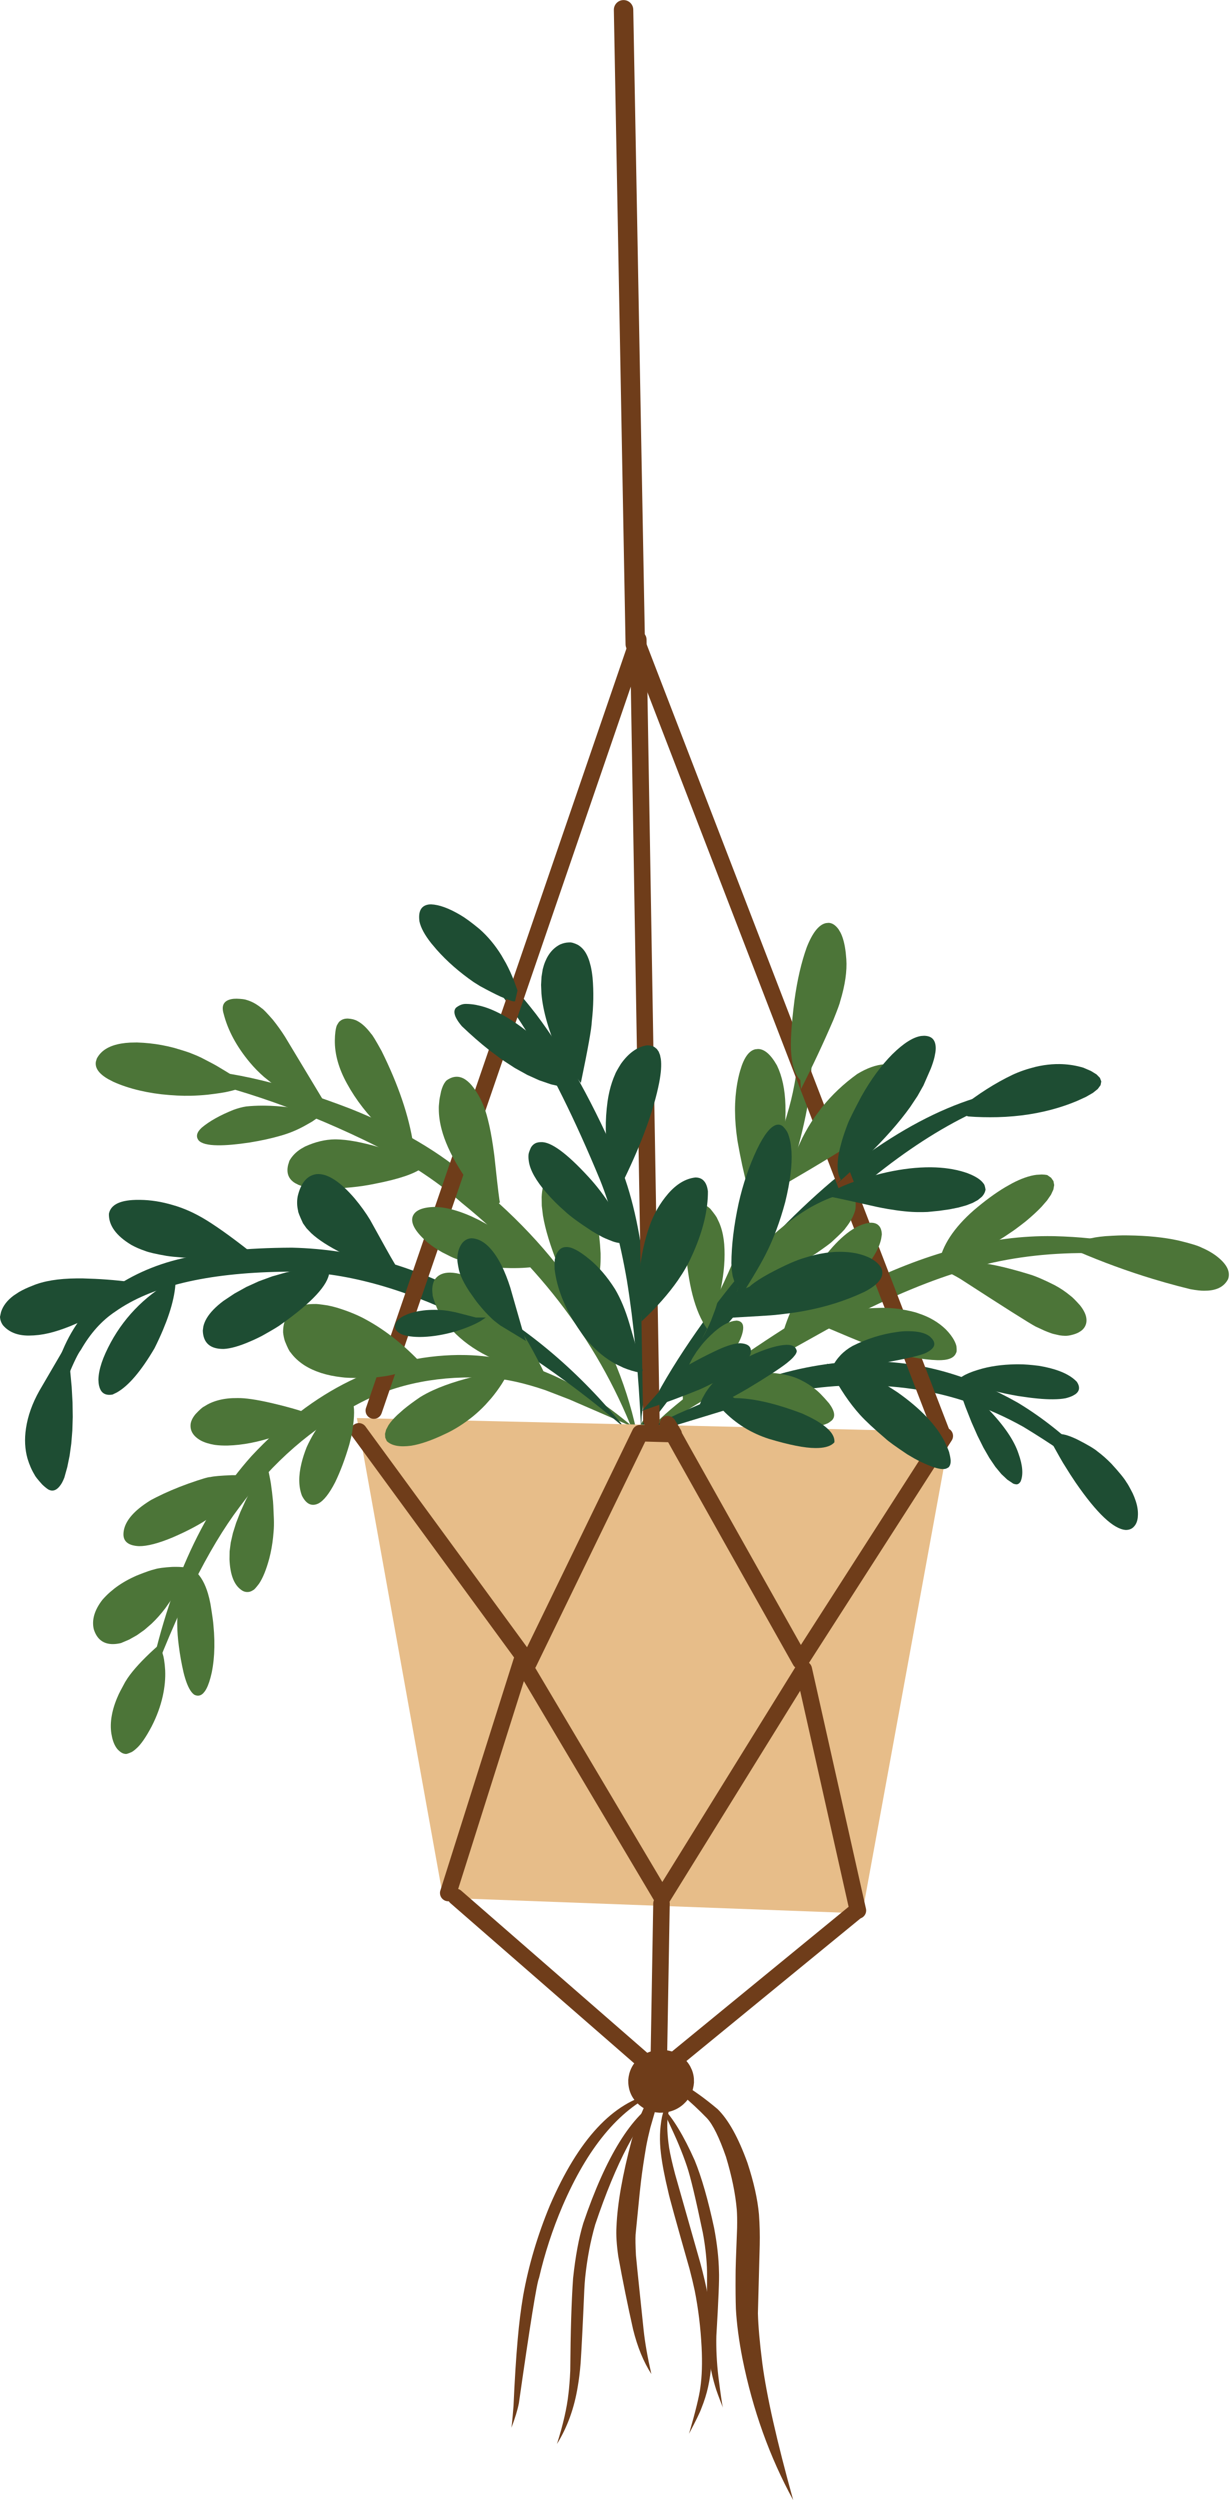 <?xml version="1.0" encoding="UTF-8"?><svg xmlns="http://www.w3.org/2000/svg" xmlns:xlink="http://www.w3.org/1999/xlink" height="2823.4" preserveAspectRatio="xMidYMid meet" version="1.0" viewBox="-135.8 -243.4 1392.1 2823.4" width="1392.1" zoomAndPan="magnify"><g><g><g fill="#4c7538" id="change1_28"><path d="M76.051,964.413L74.895,964.404Q55.091,965.146,45.496,966.827Q158.265,987.821,274.284,1043.346Q340.374,1074.918,386.047,1115.035Q530.073,1231.712,587.583,1394.633Q558.871,1220.048,398.403,1090.186Q344.51,1042.381,260.174,1008.678Q150.647,966.533,76.051,964.413"/></g><g fill="#4c7538" id="change1_16"><path d="M776.419,883.605L775.682,886.297Q773.524,895.21,771.818,907.869Q765.081,963.982,763.557,971.401Q760.352,991.282,755.865,1007.303Q748.903,1032.609,738.16,1062.346L699.586,1164.173Q683.834,1204.207,662.422,1244.29Q606.539,1333.983,581.203,1376.704Q645.57,1304.457,677.064,1259.203Q708.157,1212.029,732.317,1152.843Q767.1,1062.743,777.447,1000.959Q781.898,973.073,781.509,933.777Q781.385,921.629,780.438,911.674L777.983,893.3Q777.414,890.397,776.529,888.167L776.419,883.605"/></g><g fill="#4c7538" id="change1_4"><path d="M1055.316,1152.562L1054.289,1152.551Q949.126,1150.773,828.421,1212.198Q774.304,1237.486,667.105,1313.051Q592.464,1367.93,594.307,1381.114Q619.539,1357.252,798.618,1258.042Q880.921,1214.295,942.482,1194.638Q1057.292,1155.426,1209.319,1183.081Q1148.616,1163.26,1129.283,1160.327Q1098.782,1153.68,1055.316,1152.562"/></g><g fill="#4c7538" id="change1_34"><path d="M384.763,1286.767L381.949,1286.747Q253.447,1288.431,148.526,1400.743Q62.364,1496.633,29.363,1670.382Q82.215,1528.05,134.731,1458.637Q191.33,1381.95,269.056,1341.883Q333.902,1307.344,419.252,1312.829Q444.984,1314.446,480.437,1326.489L507.356,1336.856L579.378,1368.051Q483.491,1286.531,384.763,1286.767"/></g><g fill="#1e4d33" id="change2_9"><path d="M376.079,824.194L378.168,825.871Q457.221,884.015,542.098,1088.787Q561.007,1135.688,572.578,1202.598Q584.12,1273.738,588.592,1369.747L589.179,1356.088Q592.496,1331.998,594.403,1307.362Q595.936,1284.564,595.896,1279.745Q596.925,1242.555,594.106,1208.225Q586.492,1127.633,565.899,1075.268Q521.228,969.906,470.079,902.095Q413.836,829.217,376.079,824.194"/></g><g fill="#1e4d33" id="change2_18"><path d="M1054.662,984.241L1054.431,984.246Q939.45,979.381,804.327,1090.423Q734.809,1149.462,675.721,1226.557Q606.506,1318.355,581.541,1385.577L599.909,1363.398L667.853,1274.327Q684.232,1253.435,715.006,1218.163Q781.307,1143.843,835.528,1098.56Q951.793,1000.283,1054.662,984.241"/></g><g fill="#1e4d33" id="change2_2"><path d="M194.829,1165.567L193.099,1165.551Q118.525,1165.977,70.823,1177.493Q22.005,1188.468,-16.389,1217.289Q-79.132,1264.852,-84.233,1376.316Q-53.391,1292.214,-44.419,1281Q-28.321,1252.825,-5.484,1237.704Q55.218,1194.922,182.537,1192.754Q270.512,1190.291,375.229,1238.897Q462.529,1278.439,570.406,1369.387Q493.686,1274.751,397.713,1222.284Q301.153,1168.322,194.829,1165.567"/></g><g fill="#1e4d33" id="change2_31"><path d="M848.969,1293.983L846.172,1293.962Q790.81,1293.459,730.041,1312.696Q698.596,1323.049,630.008,1353.278Q588.713,1372.784,588.055,1378.211L721.434,1337.533Q748.763,1329.794,767.759,1326.695Q831.619,1316.046,895.731,1325.167Q961.29,1334.703,1020.702,1367.981Q1114.835,1425.195,1121.645,1453.284Q1118.292,1430.134,1092.354,1402.635Q1055.955,1365.79,1014.417,1340.717Q932.791,1294.338,848.969,1293.983"/></g><g fill="#e7bd89" id="change3_1"><path d="M267.453,1357.934L602.734,1365.732L938.014,1373.53Q888.255,1645.44,838.497,1917.349L364.949,1899.707Q316.201,1628.821,267.453,1357.934"/></g><g fill="#6f3d1a" id="change4_9"><path d="M277.801,1377.49L277.801,1377.49L277.801,1377.49L277.163,1367.469L468.872,1629.277L452.957,1630.712L579.135,1370.971C580.736,1367.674,584.121,1365.621,587.785,1365.723L587.785,1365.723L625.726,1366.782L617.433,1380.845L617.303,1380.625L617.304,1380.626C614.345,1375.612,611.746,1371.221,611.17,1370.358L611.171,1370.359C610.284,1369.033,611.615,1371.456,613.753,1372.805L613.748,1372.802C613.072,1372.375,621.456,1377.944,626.577,1369.946L626.606,1369.9C630.237,1364.155,624.887,1356.249,627.256,1361.194L627.256,1361.194C627.851,1362.436,632.01,1370.039,643.349,1390.33L643.349,1390.33C667.211,1433.032,721.954,1530.325,776.746,1627.706L760.769,1627.241L923.92,1373.162C926.703,1368.828,932.473,1367.57,936.808,1370.354C941.142,1373.137,942.4,1378.907,939.617,1383.241L939.617,1383.241L776.465,1637.32C774.697,1640.073,771.616,1641.698,768.345,1641.603C765.075,1641.507,762.093,1639.705,760.489,1636.853L760.489,1636.853C705.699,1539.477,650.951,1442.174,627.065,1399.43L627.065,1399.43C615.97,1379.575,611.36,1371.188,610.433,1369.253L610.433,1369.253C612.616,1373.811,607.188,1365.708,610.837,1359.934L610.866,1359.888C615.99,1351.885,624.38,1357.454,623.714,1357.033L623.709,1357.03C625.896,1358.411,627.36,1361.013,626.68,1359.995L626.681,1359.995C627.638,1361.428,630.655,1366.548,633.369,1371.146L633.369,1371.147L633.499,1371.366C635.224,1374.289,635.224,1377.919,633.5,1380.843C631.776,1383.767,628.599,1385.524,625.206,1385.429L625.206,1385.429L587.264,1384.37L595.914,1379.122L469.736,1638.862C468.307,1641.804,465.441,1643.783,462.184,1644.076C458.927,1644.37,455.754,1642.936,453.821,1640.297L453.821,1640.297L262.112,1378.489C259.966,1375.558,259.717,1371.647,261.474,1368.468L261.474,1368.468L261.474,1368.467C263.966,1363.959,269.641,1362.324,274.149,1364.815C278.658,1367.307,280.293,1372.982,277.801,1377.49 Z"/></g><g fill="#6f3d1a" id="change4_4"><path d="M379.999,1894.46L379.999,1894.46L379.999,1894.461L361.78,1891.537L444.665,1629.581C445.774,1626.076,448.838,1623.55,452.489,1623.129C456.141,1622.708,459.7,1624.471,461.577,1627.631L461.577,1627.631L620.442,1895.115L604.495,1894.965L764.504,1636.745C766.5,1633.524,770.246,1631.831,773.982,1632.46C777.719,1633.09,780.703,1635.918,781.533,1639.615L781.533,1639.615L842.694,1912.038C843.823,1917.064,840.663,1922.053,835.637,1923.182C830.611,1924.31,825.622,1921.151,824.493,1916.125L824.493,1916.125L763.332,1643.701L780.361,1646.57L620.351,1904.79C618.634,1907.562,615.595,1909.235,612.335,1909.205C609.076,1909.174,606.069,1907.444,604.404,1904.641L604.404,1904.641L445.538,1637.157L462.45,1635.207L379.565,1897.164C378.17,1901.571,373.758,1904.292,369.194,1903.56C364.63,1902.827,361.291,1898.862,361.346,1894.24L361.346,1894.24L361.346,1894.239C361.407,1889.088,365.632,1884.962,370.783,1885.023C375.934,1885.084,380.06,1889.309,379.999,1894.46 Z"/></g><g fill="#6f3d1a" id="change4_13"><path d="M620.927,1905.401L620.927,1905.401L620.927,1905.402C620.962,1905.759,620.977,1906.118,620.971,1906.477L620.971,1906.477L617.744,2094.586C617.655,2099.736,613.409,2103.84,608.258,2103.751C603.108,2103.663,599.004,2099.416,599.093,2094.266L599.093,2094.266L602.319,1906.158L602.363,1907.234L602.363,1907.233C601.857,1902.107,605.603,1897.541,610.729,1897.035C615.855,1896.529,620.421,1900.275,620.927,1905.401 Z"/></g><g fill="#6f3d1a" id="change4_12"><path d="M838.861,1919.334L838.861,1919.334L838.861,1919.334C838.293,1920.944,837.294,1922.367,835.973,1923.448L835.973,1923.448L618.985,2101.106C615,2104.369,609.123,2103.784,605.86,2099.798C602.597,2095.813,603.182,2089.936,607.168,2086.673L607.168,2086.673L824.156,1909.015L821.269,1913.129L821.269,1913.128C822.983,1908.271,828.31,1905.722,833.168,1907.435C838.026,1909.149,840.574,1914.477,838.861,1919.334 Z"/></g><g fill="#6f3d1a" id="change4_8"><path d="M387.263,1894.004L387.263,1894.004L387.263,1894.005L385.329,1891.667L609.576,2086.971C613.46,2090.354,613.866,2096.245,610.483,2100.13C607.1,2104.015,601.209,2104.421,597.324,2101.038L597.324,2101.038L373.078,1905.733C372.31,1905.065,371.657,1904.275,371.145,1903.395L371.145,1903.395L371.145,1903.395C368.552,1898.944,370.058,1893.234,374.508,1890.641C378.959,1888.048,384.67,1889.554,387.263,1894.004 Z"/></g><g fill="#6f3d1a" id="change4_15"><path d="M295.901,1349.666L295.901,1349.666L295.901,1349.667L277.753,1346.529L576.613,475.673C578.083,471.388,582.419,468.78,586.893,469.488C591.366,470.195,594.685,474.015,594.761,478.544L594.761,478.544L609.558,1360.329C609.644,1365.479,605.539,1369.725,600.389,1369.811C595.238,1369.898,590.993,1365.792,590.907,1360.642L590.907,1360.642L576.11,478.857L594.257,481.728L295.396,1352.584C293.91,1356.916,289.498,1359.527,284.985,1358.747C280.473,1357.967,277.194,1354.025,277.248,1349.446L277.248,1349.446L277.248,1349.445C277.309,1344.294,281.534,1340.168,286.685,1340.229C291.836,1340.29,295.962,1344.515,295.901,1349.666 Z"/></g><g fill="#6f3d1a" id="change4_14"><path d="M589.458,470.202L589.458,470.202L936.682,1370.714C938.535,1375.52,936.141,1380.919,931.335,1382.772C926.528,1384.625,921.13,1382.231,919.277,1377.425L919.277,1377.425L572.053,476.913C570.2,472.106,572.594,466.708,577.4,464.855C582.207,463.001,587.605,465.395,589.458,470.202 Z"/></g><g fill="#6f3d1a" id="change4_7"><path d="M612.574,1372.997L612.574,1372.997L612.574,1372.998C612.513,1378.149,608.288,1382.275,603.137,1382.215C597.986,1382.153,593.86,1377.928,593.921,1372.778L593.921,1372.778L593.921,1372.776C593.982,1367.625,598.207,1363.499,603.358,1363.56C608.509,1363.621,612.635,1367.846,612.574,1372.997 Z"/></g><g fill="#4c7538" id="change1_17"><path d="M45.438,1612.668L38.337,1619.016Q17.942,1637.665,8.446,1651.592L5.584,1656.103Q-1.138,1668.342,-2.549,1671.914Q-7.626,1683.308,-9.511,1694.03Q-11.479,1704.863,-9.918,1714.578L-9.04,1718.971Q-8.033,1723.138,-6.515,1726.403Q-4.996,1729.669,-2.966,1732.033Q1.766,1737.085,5.857,1737.232Q6.933,1737.862,13.068,1735.096Q15.567,1733.645,18.191,1731.207Q25.827,1724.639,35.545,1706.225Q44.258,1689.251,48.081,1672.051Q51.467,1656.705,50.834,1642.742Q50.477,1636.479,49.544,1630.603Q48.213,1622.618,45.995,1620.477L45.438,1612.668"/></g><g fill="#4c7538" id="change1_24"><path d="M63.234,1526.011L59.078,1526.042Q44.863,1526.876,39.399,1528.615Q35.646,1529.532,32.04,1530.772Q19.852,1535.116,15.44,1537.309Q3.047,1543.015,-6.798,1550.677L-11.561,1554.63Q-16.165,1558.706,-20.131,1563.27Q-33.518,1580.592,-29.837,1596.467Q-24.489,1613.546,-7.67,1613.231Q-3.668,1613.15,0.947,1612.051L10.078,1608.158L18.89,1603.205L27.385,1597.189L35.562,1590.113Q43.58,1582.506,50.961,1572.777L58.184,1562.517Q65.248,1551.727,71.676,1538.814L80.887,1527.545Q69.799,1525.949,63.234,1526.011"/></g><g fill="#4c7538" id="change1_30"><path d="M83.749,1520.388L80.35,1528.307Q73.909,1543.613,70.301,1554.664L68.675,1559.923Q67.225,1564.917,66.484,1568.846Q64.138,1583.166,64.5,1591.996Q64.58,1602.658,66.24,1615.156Q68.147,1630.388,71.654,1645.461Q74.996,1658.877,79.275,1665.511Q81.414,1668.828,83.788,1670.449Q86.999,1672.037,89.927,1671.193Q92.013,1670.576,93.897,1668.674L95.73,1666.451Q97.513,1663.906,99.094,1660.076L100.624,1655.924Q102.103,1651.452,103.38,1645.694Q104.776,1638.975,105.539,1631.729L106.143,1624.352Q106.589,1616.844,106.401,1608.81Q106.214,1600.775,105.392,1592.215Q105.122,1586.974,102.014,1567.93Q100.805,1561.522,99.166,1556.039Q94.247,1539.59,85.457,1531.466L83.749,1520.388"/></g><g fill="#4c7538" id="change1_23"><path d="M131.6,1422.463L126.016,1422.494Q107.606,1423.188,101.88,1424.602Q98.638,1424.375,76.815,1432.072Q56.937,1439.245,40.309,1447.657L34.856,1450.495Q27.116,1455.216,21.297,1460.001Q3.841,1474.355,3.683,1489.276Q3.668,1501.746,21.212,1502.64Q35.336,1502.807,59.539,1492.653Q85.482,1481.48,102.646,1469.436Q122.836,1455.044,132.755,1441.735Q136.704,1434.728,136.124,1433.853L131.6,1422.463"/></g><g fill="#4c7538" id="change1_5"><path d="M166.51,1407.354L157.09,1422.684L148.83,1437.243L141.731,1451.031L135.793,1464.049L131.016,1476.297L127.4,1487.775L124.945,1498.481L123.65,1508.418L123.517,1517.584Q124.567,1543.123,136.401,1551.743Q140.635,1555.184,145.906,1554.224Q148.203,1553.718,150.423,1552.147Q151.581,1552.027,156.903,1545.035Q163.38,1535.431,168.46,1516.608Q169.959,1510.878,171.043,1504.849L172.023,1498.746Q172.9,1492.569,173.362,1486.092Q173.926,1480.098,173.667,1471.876Q172.98,1452.91,172.401,1449.275Q171.703,1441.84,170.636,1434.537Q170.333,1430.803,166.609,1412.925L166.51,1407.354"/></g><g fill="#4c7538" id="change1_9"><path d="M132.418,1335.398L126.828,1335.49Q115.895,1335.994,106.929,1339.054Q102.446,1340.584,98.455,1342.753L94.588,1345.081Q91.993,1346.243,85.289,1353.351Q80.562,1358.927,79.64,1364.324Q78.106,1376.093,91.196,1383.406Q97.502,1386.736,106.988,1388.297Q113.784,1389.193,121.61,1389.015Q146.528,1388.296,175.061,1378.738Q178.124,1377.928,191.786,1372.081Q197.154,1369.638,202.246,1366.894L207.269,1364.075L218.183,1355.266Q205.236,1349.059,170.739,1340.955Q145.335,1335.118,132.418,1335.398"/></g><g fill="#4c7538" id="change1_15"><path d="M258.209,1336.823L251.697,1340.537Q245.338,1344.538,239.594,1349.691L234.004,1355.133Q228.568,1360.861,223.747,1367.742L219.08,1374.91Q214.566,1382.367,210.668,1390.975Q206.922,1400.424,204.865,1408.97Q199.595,1430.547,205.376,1445.637Q212.603,1459.928,223.982,1454.443Q233.013,1449.708,242.909,1430.459Q251.862,1411.986,258.999,1387.568Q262.19,1375.117,262.276,1373.297Q264.246,1360.114,264.308,1351.914L264.219,1348.126Q264.012,1344.648,263.327,1342.416Q262.643,1340.184,261.481,1339.198L258.209,1336.823"/></g><g fill="#4c7538" id="change1_31"><path d="M219.748,1229.187L217.824,1229.192Q196.295,1229.6,187.806,1244.466Q183.94,1251.484,184.093,1261.285Q184.615,1266.349,186.075,1270.982Q190.545,1282.191,192.565,1283.918Q198.299,1291.897,207.784,1298.159Q216.223,1303.577,226.83,1307.005Q237.437,1310.432,250.211,1311.868Q255.998,1312.803,273.575,1312.725Q290.338,1312.137,292.888,1311.566Q298.823,1310.897,304.089,1309.849Q309.355,1308.801,313.951,1307.376L341.867,1297.86Q311.217,1264.967,277.88,1246.86Q264.701,1239.462,245.338,1233.437Q239.707,1231.791,234.487,1230.782Q221.794,1228.816,219.748,1229.187"/></g><g fill="#4c7538" id="change1_33"><path d="M431.281,1304.557L417.739,1307.164Q378.339,1315.25,353.658,1326.529Q345.432,1330.288,338.84,1334.402Q328,1341.754,320.123,1348.287L312.987,1354.616Q306.591,1360.741,303.158,1366.048L300.466,1371.151L299.256,1375.844L299.526,1380.129L301.279,1384.004Q309.48,1391.881,328.973,1389.185Q344.479,1386.703,366.385,1376.301Q382.505,1368.994,398.381,1356.274Q405.942,1350.117,412.688,1343.013L419.23,1335.671Q425.569,1328.093,431.093,1319.567L436.414,1310.804L431.281,1304.557"/></g><g fill="#4c7538" id="change1_25"><path d="M372.875,1193.723L370.271,1193.796Q360.175,1194.507,355.211,1201.921Q351.621,1209.026,353.022,1218.412Q352.592,1220.402,357.93,1233.773Q360.502,1239.321,364.322,1245.439Q370.978,1255.015,379.512,1263.262Q396.58,1279.755,421.159,1290.934L433.918,1296.191Q447.146,1301.115,462.253,1304.711L481.41,1311.641Q471.305,1290.26,461.184,1272.725L451.06,1256.152L440.929,1241.502L430.79,1228.775L420.644,1217.971L410.491,1209.09L400.33,1202.132L390.162,1197.098L387.999,1196.407Q379.469,1193.801,372.875,1193.723"/></g><g fill="#4c7538" id="change1_2"><path d="M18.966,933.831L11.343,933.972Q-10.559,935.1,-20.853,944.691Q-24.284,947.888,-26.426,952.025L-27.494,955.595Q-28.665,962.646,-22.103,969.004Q-18.822,972.183,-13.608,975.188L-7.911,978.15Q5.486,984.225,21.791,988.034L29.908,989.777Q38.135,991.371,46.799,992.372Q65.682,994.377,80.104,993.991Q89.529,993.773,99.031,992.793Q116.007,990.781,122.264,989.227Q138.025,985.796,140.215,981.574L147.173,984.346Q127.411,971.041,112.14,962.075Q107.621,959.156,91.76,951.069Q85.809,948.214,80.981,946.443Q77.729,944.834,60.878,939.904Q54.103,938.114,47.23,936.843Q33.672,934.304,18.966,933.831"/></g><g fill="#4c7538" id="change1_14"><path d="M131.73,884.39L128.291,884.499Q112.249,886.197,116.929,901.52Q124.105,929.61,146.581,956.487Q153.931,965.255,162.459,972.687L171.281,979.784Q180.399,986.547,190.694,991.973Q200.99,997.399,212.465,1001.488L224.234,1005.243L233.577,1005.924L186.282,927.404Q180.038,917.526,172.496,908.15Q162.158,896.323,160.031,895.285Q155.838,891.827,151.596,889.476Q147.354,887.124,143.063,885.88Q140.122,884.689,131.73,884.39"/></g><g fill="#4c7538" id="change1_3"><path d="M163.459,1005.177L161.012,1005.163Q151.272,1005.164,142.292,1006.104Q135.649,1007.136,128.069,1009.899Q105.231,1019.035,92.106,1030.064Q83.707,1037.794,88.535,1044.283Q93.172,1049.763,110.267,1049.965Q124.209,1050.13,146.436,1046.785Q165.882,1043.631,181.395,1039.086Q194.894,1035.33,207.57,1028.458Q217.473,1023.009,218.578,1022.023Q224.823,1017.862,228.151,1014.047L229.129,1014.281L229.843,1011.856L228.151,1014.046Q208.627,1009.663,205.115,1009.272Q197.682,1007.983,190.576,1007.099Q176.363,1005.33,163.459,1005.177"/></g><g fill="#4c7538" id="change1_11"><path d="M257.106,906.82L254.991,906.921Q250.922,907.377,248.153,909.865Q247.258,910.17,244.73,914.741Q242.711,920.419,242.535,931.515Q242.308,955.108,256.383,980.446Q271.36,1007.873,296.855,1032.484Q305.906,1039.932,307.001,1039.859L331.151,1048.763Q323.825,1000.814,295.394,943.477Q285.595,925.72,283.631,924.101Q279.707,918.851,275.78,915.211Q271.853,911.571,267.922,909.542Q263.807,907.205,257.106,906.82"/></g><g fill="#4c7538" id="change1_19"><path d="M243.965,1043.261L242.614,1043.256Q226.286,1043.434,208.994,1051.295L204.375,1053.899Q200.022,1056.659,196.733,1060.043Q193.444,1063.426,191.219,1067.434L189.747,1072.177Q186.52,1085.835,197.568,1092.627L201.647,1094.7L206.519,1096.391L209.267,1096.871Q220.368,1098.688,233.236,1098.841Q262.7,1098.652,287.762,1093.416Q328.378,1085.549,341.888,1075.059L350.365,1077.162Q316.179,1059.448,292.602,1052.184Q263.053,1043.488,243.965,1043.261"/></g><g fill="#4c7538" id="change1_18"><path d="M380.45,972.539L379.173,972.577Q374.057,972.939,368.805,976.684Q367.248,978.18,365.953,980.424L364.724,982.855Q363.56,985.473,362.657,988.84Q360.628,997.91,360.536,1000.622Q359.904,1005.813,360.02,1008.941Q360.06,1019.944,363.167,1031.811Q373.337,1070.942,419.197,1124.284L429.11,1114.277Q428.721,1113.779,427.426,1103.314Q426.71,1098.269,422.777,1061.58L421.35,1051.287Q418.794,1033.708,415.432,1020.654Q410.496,1000.238,399.773,985.566Q390.368,972.656,380.45,972.539"/></g><g fill="#4c7538" id="change1_12"><path d="M355.562,1119.56L355.047,1119.556Q333.607,1120.164,330.307,1130.979Q327.247,1142.24,347.2,1159.58Q354.749,1165.738,363.815,1170.774Q375.48,1176.824,378.269,1177.697Q383.778,1179.977,388.041,1181.245Q392.742,1182.697,397.952,1183.875Q400.239,1184.635,414.724,1186.79Q426.542,1188.379,440.895,1188.637Q451.03,1188.757,459.002,1188.115Q465.59,1187.848,475.554,1185.319L478.28,1187.807L479.27,1183.989Q477.152,1184.856,475.558,1185.318Q453.965,1165.699,434.297,1151.928Q424.463,1145.043,415.111,1139.62L405.878,1134.562L396.887,1130.236Q387.743,1126.212,380.17,1123.901Q372.412,1121.495,365.485,1120.422Q363.623,1119.945,355.562,1119.56"/></g><g fill="#4c7538" id="change1_21"><path d="M500.828,1073.905L500.356,1073.905Q498.371,1072.539,488.949,1078.223Q482.259,1083.187,479.061,1092.315L477.681,1097.139Q476.518,1102.224,476.228,1108.35L476.372,1118.21L477.705,1129.289Q481.56,1152.668,494.933,1185.801Q501.619,1202.368,510.684,1221.373Q520.316,1240.629,530.061,1261.323Q537.242,1224.203,539.527,1210.995Q540.072,1210.105,542.357,1188.183Q542.963,1182.448,542.837,1171.956L542.193,1162.024Q541.409,1152.281,540.066,1143.289L538.582,1134.486Q536.96,1125.871,534.777,1118.008Q530.11,1101.323,524.417,1091.487Q514.02,1074.061,500.828,1073.905"/></g><g fill="#4c7538" id="change1_29"><path d="M800.438,798.737L797.419,799.046Q785.483,801.659,775.787,826.334Q766.664,851.639,761.926,886.048Q756.462,929.001,758.284,946.888Q759.996,967.88,768.554,976.23L769.148,986.695Q789.092,947.373,805.95,908.199Q812.959,890.732,813.592,887.289Q817.743,873.615,819.471,861.736Q821.198,849.857,820.502,839.771L819.832,832.344Q819.004,825.279,817.547,819.665Q816.089,814.05,814.001,809.886L811.755,806.085Q806.542,798.903,800.438,798.737"/></g><g fill="#4c7538" id="change1_7"><path d="M866.994,958.354L863.488,958.454Q849.314,959.422,832.803,969.447Q809.779,986.015,792.808,1007.231L784.702,1018.129Q776.973,1029.318,770.758,1041.668L764.921,1054.309Q761.954,1060.824,750.537,1094.166Q815.85,1056.161,835.253,1042.228Q860.935,1025.16,872.301,1011.878Q889.013,992.312,889.033,975.187Q888.812,967.708,883.773,963.397Q881.253,961.241,877.529,959.877Q871.269,958.258,866.994,958.354"/></g><g fill="#4c7538" id="change1_26"><path d="M720.681,941.201L717.477,941.553Q711.261,943.043,706.587,950.8Q704.251,954.679,702.3,960.125L700.445,965.963Q696.701,979.155,695.334,994.811L694.861,1002.665Q694.558,1010.629,694.931,1019.038L695.472,1027.558Q696.184,1036.188,697.572,1045.264Q700.19,1060.104,702.838,1072.351L705.494,1083.949Q708.158,1094.898,710.852,1103.253Q716.24,1119.963,721.749,1126.296L723.583,1150Q737.82,1116.102,743.544,1088.344L744.842,1081.501Q746.782,1069.887,748.18,1059.272Q749.579,1048.658,750.436,1039.045Q752.149,1019.817,751.697,1004.59Q750.946,978.053,742.132,959.786Q731.608,941.189,720.681,941.201"/></g><g fill="#4c7538" id="change1_13"><path d="M820.05,1105.413L817.663,1105.501Q805.171,1106.31,781.03,1119.428Q771.802,1124.714,762.52,1131.334L753.225,1138.287Q743.916,1145.574,734.554,1154.196Q725.192,1162.818,715.776,1172.774L706.346,1183.063L696.925,1215.658Q743.518,1195.965,770.259,1181.43Q779.173,1176.585,785.88,1172.314Q802.177,1161.136,804.913,1158.25Q818.359,1145.903,819.552,1143.474Q827.441,1133.675,830.342,1124.011Q831.357,1121.4,830.991,1113.754Q830.527,1111.011,829.157,1109.17Q826.417,1105.488,820.05,1105.413"/></g><g fill="#4c7538" id="change1_6"><path d="M654.431,1115.668L653.025,1115.749Q650.851,1115.576,646.672,1119.096Q646.036,1119.43,643.396,1123.456L641.671,1128.216L640.327,1133.716L639.366,1139.955L638.786,1146.933Q638.397,1154.282,638.771,1163.109Q642.592,1228.112,663.192,1257.254L657.069,1269.148Q663.022,1258.94,667.678,1247.757Q673.214,1233.565,673.931,1230.435Q675.773,1224.478,677.289,1218.278Q683.694,1190.811,682.852,1167.495Q682.501,1155.734,679.9,1146.108Q678.594,1141.283,676.716,1136.969L674.695,1132.782Q673.97,1130.433,666.914,1121.754Q661.388,1116.447,654.431,1115.668"/></g><g fill="#4c7538" id="change1_10"><path d="M1138.78,1151.698L1137.406,1151.685Q1129.786,1151.484,1113.341,1152.562Q1100.407,1153.653,1092.688,1156.072Q1088.829,1157.281,1086.273,1158.823L1082.002,1169.821Q1123.919,1187.793,1166.585,1200.762Q1180.807,1205.084,1195.112,1208.852L1209.438,1212.48Q1219.506,1214.287,1224.676,1214.188L1229.051,1214.072Q1233.258,1213.786,1236.791,1212.821Q1240.325,1211.856,1243.186,1210.211Q1248.907,1206.922,1251.936,1200.917Q1256.269,1187.985,1237.698,1174.248Q1230.84,1169.276,1221.901,1165.447Q1215.963,1162.335,1195.942,1157.501Q1171.43,1152.085,1138.78,1151.698"/></g><g fill="#4c7538" id="change1_27"><path d="M964.936,1182.372L964.329,1182.368Q962.785,1182.345,960.434,1182.524L917.965,1186.437Q922.758,1187.555,929.461,1190.504Q941.847,1196.295,949.202,1200.74Q1024.114,1249.246,1034.438,1254.659L1044.033,1259.095Q1047.86,1260.771,1051.409,1261.978Q1053.358,1262.875,1061.43,1264.543Q1064.561,1265.046,1067.414,1265.079Q1071.174,1265.237,1075.688,1263.993Q1079.759,1262.961,1082.812,1261.38L1085.61,1259.661Q1090.697,1255.949,1091.713,1250.038Q1092.598,1243.897,1088.976,1237.274Q1087.227,1233.968,1084.474,1230.551Q1076.714,1221.913,1073.958,1220.053Q1065.534,1213.015,1055.962,1207.912Q1037.88,1198.769,1027.615,1195.72Q985.623,1182.826,964.936,1182.372"/></g><g fill="#4c7538" id="change1_22"><path d="M1041.296,1082.92L1035.413,1083.266Q1029.323,1084.026,1022.411,1086.441Q1015.498,1088.856,1007.762,1092.926L999.82,1097.41Q983.214,1107.365,964.559,1123.296Q930.489,1153.206,925.167,1183.474Q975.405,1167.055,982.466,1162.481Q990.118,1158.928,999.038,1153.255Q1010.465,1145.7,1013.131,1143.553Q1018.066,1139.921,1023.318,1135.759Q1033.973,1126.899,1041.088,1119.397L1047.317,1112.236L1051.777,1105.754L1054.466,1099.951L1055.385,1094.829L1054.534,1090.386L1051.913,1086.622L1047.521,1083.538Q1045.233,1083.03,1041.296,1082.92 M925.156,1183.477L925.156,1183.477L922.271,1184.4L924.869,1185.319Q925.038,1184.194,925.166,1183.477L925.156,1183.477"/></g><g fill="#4c7538" id="change1_1"><path d="M861.982,1233.474L861.328,1233.467Q841.031,1233.965,829.07,1235.332Q822.514,1236.014,816.89,1236.913L811.499,1237.866Q806.342,1238.872,802.117,1240.095L793.132,1253.587Q828.866,1268.777,842.111,1274.036Q843.88,1275.173,863.893,1281.37Q897.828,1291.74,923.436,1292.624Q941.487,1293.123,944.585,1284.211Q945.607,1283.349,944.915,1276.819Q944.299,1274.078,942.716,1270.968Q939.417,1264.417,932.777,1257.711Q920.351,1245.705,901.905,1239.709Q896.073,1237.399,880.638,1234.833Q871.675,1233.589,861.982,1233.474"/></g><g fill="#4c7538" id="change1_20"><path d="M848.379,1137.363L847.84,1137.364Q825.242,1139.473,798.537,1172.389Q763.842,1214.171,749.941,1258.316Q757.354,1254.684,765.47,1249.767Q769.088,1248.111,791.403,1232.129Q809.748,1218.445,830.909,1199.626Q837.098,1193.599,842.005,1187.823Q851.818,1176.271,856.501,1165.724Q858.843,1160.45,859.903,1155.427L860.642,1150.467Q860.374,1144.705,857.922,1141.476L856.56,1140.02Q855.061,1138.722,853.016,1138.058Q850.97,1137.394,848.379,1137.363 M749.932,1258.322L749.628,1258.47Q748.415,1259.061,747.221,1259.618L747.264,1267.564Q747.809,1265.505,748.398,1263.45Q748.692,1262.423,748.998,1261.397L749.306,1260.371Q749.617,1259.346,749.94,1258.322L749.932,1258.322"/></g><g fill="#4c7538" id="change1_8"><path d="M727.776,1306.549L726.86,1306.54Q710.398,1306.003,694.493,1311.405Q690.741,1312.766,687.249,1314.508L683.822,1316.346L678.798,1324.235Q706.698,1345.823,729.269,1356.415Q754.117,1367.837,775.352,1367.79Q784.88,1368.07,793.858,1365.931Q796.527,1365.214,798.703,1364.223Q800.099,1363.899,804.12,1360.632Q810.662,1354.312,800.974,1341.314Q790.579,1329.052,784.69,1324.887Q777.492,1319.164,769.564,1315.302Q753.944,1307.136,727.776,1306.549"/></g><g fill="#4c7538" id="change1_32"><path d="M696.544,1247.892L693.312,1248.295Q683.442,1250.205,671.511,1260.496Q662.44,1268.566,656.922,1275.52L651.353,1282.877L646.623,1290.36L642.731,1297.968L639.677,1305.701L637.461,1313.56L636.084,1321.543L635.544,1329.651L635.843,1337.885L632.123,1346.112Q657.351,1324.029,673.692,1306.335Q681.863,1297.487,687.813,1289.738L693.206,1282.262Q702.765,1267.901,703.911,1257.763Q704.849,1248.655,696.544,1247.892"/></g><g fill="#1e4d33" id="change2_29"><path d="M-61.492,1276.041L-91.28,1327.088Q-103.328,1348.461,-106.453,1369.664Q-109.179,1387.894,-104.737,1403.704Q-101.604,1414.148,-96.668,1422.171Q-95.716,1424.555,-88.252,1432.845Q-85.109,1435.95,-81.516,1438.449Q-72.966,1443.421,-65.745,1431.027Q-64.37,1428.509,-63.105,1425.267L-59.767,1413.333L-57.146,1400.501L-55.243,1386.771L-54.057,1372.143L-53.589,1356.617L-53.838,1340.194L-54.804,1322.872L-56.488,1304.653L-58.889,1285.536L-61.492,1276.041"/></g><g fill="#1e4d33" id="change2_5"><path d="M-42.333,1200.266L-48.957,1200.261Q-80.485,1200.493,-99.507,1208.676Q-107.903,1211.887,-114.371,1215.68L-120.355,1219.619Q-125.857,1223.702,-129.429,1228.367Q-133.002,1233.032,-134.644,1238.278L-135.804,1243.669Q-135.506,1249.062,-132.367,1253.276Q-122.33,1264.881,-103.287,1264.835Q-91.722,1264.768,-80.57,1262.083Q-70.198,1259.659,-56.813,1254.359Q-34.473,1245.179,-14.401,1234.458Q-1.34,1227.021,-0.266,1225.871Q3.484,1223.22,5.953,1220.851Q8.421,1218.482,9.608,1216.395L9.353,1204.068Q-14.138,1200.974,-42.333,1200.266"/></g><g fill="#1e4d33" id="change2_19"><path d="M72.37,1195.733L62.623,1198.112Q62.66,1199.044,62.67,1200.543Q64.778,1199.426,66.928,1198.352Q68.004,1197.815,69.09,1197.288L72.37,1195.733 M62.668,1200.543L53.063,1205.989Q5.851,1235.08,-16.606,1284.607Q-21.777,1296.088,-23.607,1305.611Q-24.521,1310.372,-24.601,1314.645Q-24.53,1318.418,-23.89,1321.36L-23.108,1324.095L-22.04,1326.413Q-20.831,1328.523,-19.052,1329.802Q-17.273,1331.081,-14.925,1331.528Q-12.297,1332.054,-8.629,1331.432L-3.717,1329.051Q16.107,1317.814,38.764,1279.207Q44.1,1268.534,48.245,1258.721L52.092,1249.121Q55.642,1239.736,58,1231.211Q62.718,1214.159,62.668,1200.543"/></g><g fill="#1e4d33" id="change2_32"><path d="M22.608,1111.575L21.275,1111.566Q-9.602,1111.303,-12.732,1127.237Q-13.313,1146.8,12.475,1162.378Q19.465,1166.303,28.072,1169.19Q34.072,1171.648,52.116,1174.787Q58.612,1175.846,71.174,1176.768Q110.447,1178.219,130.68,1179.873L155.578,1176.968Q120.031,1148.465,97.481,1134.539Q78.004,1122.568,59.237,1117.353Q40.502,1111.787,22.608,1111.575"/></g><g fill="#1e4d33" id="change2_24"><path d="M257.647,1185.504L238.932,1186.033L220.976,1187.549L203.779,1190.051L187.341,1193.539L171.661,1198.014L156.74,1203.476L142.577,1209.924L129.174,1217.359L116.529,1225.78Q103.597,1235.521,97.878,1245.066Q95.018,1249.838,93.961,1254.562L93.355,1259.273Q94.073,1280.12,116.947,1279.947Q128.592,1279.334,146.362,1271.657Q153.412,1268.709,160.476,1265.017Q178.148,1255.135,181.698,1252.265Q234.477,1214.787,236.316,1193.255L257.647,1185.504"/></g><g fill="#1e4d33" id="change2_28"><path d="M224.123,1082.41L221.619,1082.538Q205.949,1084.831,200.593,1107.499Q199.06,1115.88,201.092,1124.225Q200.833,1125.641,206.565,1138.076L210.542,1143.646L215.946,1149.271Q222.065,1154.925,231.038,1160.689Q240.011,1166.453,251.839,1172.329Q263.667,1178.205,278.35,1184.192L317.675,1195.21Q315.408,1192.656,308.485,1180.805Q305.363,1175.78,282.381,1134.153Q275.382,1122.521,264.982,1110.006Q241.597,1082.776,224.123,1082.41"/></g><g fill="#1e4d33" id="change2_1"><path d="M356.409,1235.763L352.758,1235.776Q338.329,1236.052,326.656,1239.934Q314.071,1244.624,311.257,1250.698Q310.32,1252.723,310.468,1254.902L310.887,1257.119Q311.836,1259.128,313.682,1260.704L315.751,1262.172Q322.286,1266.247,338.268,1266.433Q342.515,1266.409,346.896,1266.081L351.311,1265.677Q355.76,1265.196,360.342,1264.411Q369.508,1262.841,379.211,1260.052Q389.65,1256.753,397.506,1253.303Q401.435,1251.578,404.718,1249.815Q406.763,1248.957,413.114,1244.441L401.904,1244.426Q384.904,1239.972,382.217,1239.34Q377.895,1238.225,374.383,1237.599Q366.374,1235.93,356.409,1235.763"/></g><g fill="#1e4d33" id="change2_17"><path d="M397.555,1154.95L396.174,1155Q390.735,1155.467,386.616,1160.197Q382.749,1165.283,381.566,1171.908Q380.974,1175.221,381.053,1178.918Q380.673,1180.527,382.798,1190.877Q384.514,1197.649,389.067,1205.983Q391.344,1210.149,394.33,1214.707Q402.416,1226.441,404.884,1229.256Q412.353,1238.527,419.351,1245.101Q421.174,1247.166,429.584,1253.447L458.637,1271.027Q458.069,1270.448,454.649,1258.974L440.761,1210.479Q436.559,1197.195,430.98,1185.703Q415.812,1156.091,397.555,1154.95 M458.647,1271.035L458.652,1271.04L458.657,1271.044L458.661,1271.047L458.666,1271.05L458.671,1271.052L458.675,1271.054L458.68,1271.056L458.684,1271.057L458.688,1271.057L458.652,1271.035L458.647,1271.035"/></g><g fill="#1e4d33" id="change2_23"><path d="M351.342,777.865L349.101,777.958Q335.739,779.593,338.166,797.189Q339.301,802.505,342.624,808.65Q345.948,814.796,351.46,821.772L357.52,828.955Q375.123,848.834,399.409,865.669L406.713,870.227Q420.583,877.792,429.77,882.012Q444.097,888.25,445.699,887.334L446.205,887.291L448.961,875.143L445.035,864.264Q440.9,853.698,435.934,844.384L430.759,835.385Q425.377,826.698,419.162,819.264Q412.947,811.83,405.9,805.649Q392.464,794.545,384.32,789.848Q364.922,778.407,351.342,777.865"/></g><g fill="#1e4d33" id="change2_12"><path d="M507.525,820.877L506.446,820.893Q502.101,821.068,497.315,823.055Q494.027,824.699,491.22,827.004Q485.605,831.613,481.91,838.863L480.183,842.653Q478.575,846.607,477.448,851.222L476.086,859.719L475.6,868.822L475.99,878.532Q478.472,908.571,496.716,949.525L520.52,979.533Q532.654,921.195,532.899,910.264Q535.863,884.29,533.773,860.647Q533.037,853.524,531.686,847.672L530.182,842.137Q528.524,836.92,526.252,832.973Q522.762,826.918,517.077,823.544Q510.688,820.455,507.525,820.877"/></g><g fill="#1e4d33" id="change2_3"><path d="M391.109,890.296L390.725,890.293Q385.082,890.131,379.392,894.638Q375.687,898.876,379.876,906.702Q381.971,910.616,386.039,915.427Q401.777,930.468,416.75,942.278L431.531,953.28L445.93,962.667L459.946,970.437L473.579,976.592L486.83,981.131L499.698,984.054L512.184,985.361L524.63,993.591Q507.052,956.991,458.091,920.059Q438.535,904.724,419.716,896.771Q413.612,894.244,407.813,892.703L402.092,891.408Q396.447,890.359,391.109,890.296"/></g><g fill="#1e4d33" id="change2_22"><path d="M596.51,937.085L594.614,937.17Q578.675,939.885,565.808,957.963Q559.981,967.337,559.231,969.778Q557.298,974.071,555.712,978.836Q552.503,988.394,550.759,1000.038Q546.227,1033.076,551.551,1063.453Q553.586,1073.705,557.048,1080.496L569.379,1088.442Q599.982,1025.3,609.078,979.084Q610.652,970.843,611.115,964.226Q611.577,957.61,610.928,952.617L610.001,948.032L608.518,944.258L606.479,941.297L603.885,939.148Q601.326,937.374,596.51,937.085"/></g><g fill="#1e4d33" id="change2_20"><path d="M475.503,1046.366L473.004,1046.517L470.738,1047.033Q468.587,1047.731,466.903,1049.158Q465.218,1050.585,463.998,1052.741Q461.356,1058.768,461.386,1060.849Q461.137,1064.403,461.77,1068.218Q463.926,1083.077,481.739,1103.72Q491.368,1114.769,502.724,1124.617Q511.221,1132.655,532.88,1146.73Q538.435,1150.139,543.346,1152.704Q546.204,1154.513,556.628,1158.501Q564.194,1161.156,570.472,1160.221L577.387,1162.404Q557.629,1116.371,528.971,1085.425Q492.223,1045.506,475.503,1046.366"/></g><g fill="#1e4d33" id="change2_27"><path d="M650.303,1086.297L649.81,1086.297Q633.438,1088.236,619.239,1104.511Q605.109,1120.974,597.966,1141.63Q589.796,1164.918,586.551,1194.69Q585.557,1209.373,585.999,1211.275L589.285,1248.682Q614.429,1225.115,630.152,1202.469L635.131,1194.947Q639.848,1187.449,643.519,1180.054Q648.141,1170.426,651.726,1161.217Q658.895,1142.8,661.915,1126.06L663.166,1117.794Q664.158,1109.634,664.112,1101.893Q663.244,1095.024,660.42,1091.18L658.885,1089.447Q657.229,1087.903,655.083,1087.115Q652.937,1086.328,650.303,1086.297"/></g><g fill="#1e4d33" id="change2_21"><path d="M504.188,1164.855L503.292,1164.874Q497.252,1165.077,493.601,1171.597Q492.164,1174.22,491.442,1177.639Q490.634,1178.851,490.886,1189.686Q494.125,1217.452,511.532,1247.239Q523.225,1265.864,528.609,1271.287Q535.749,1279.554,543.603,1285.991Q551.457,1292.428,560.025,1297.035L568.772,1301.185Q577.697,1304.878,587.336,1306.741L590.476,1304.343Q577.383,1257.58,575.426,1251.397Q568.641,1228.415,559.221,1212.473Q545.745,1191.19,529.893,1178.351Q512.914,1164.43,504.188,1164.855"/></g><g fill="#1e4d33" id="change2_4"><path d="M1061.418,958.231L1057.014,958.273Q1052.592,958.41,1048.099,958.926L1043.588,959.536Q1039.059,960.241,1034.459,961.324Q1019.705,964.971,1008.124,970.436Q978.931,984.41,950.533,1007.037Q944.676,1012.695,945.076,1013.082L958.367,1017.384Q974.322,1018.598,991.616,1018.183Q1028.368,1017.173,1060.259,1007.434Q1070.89,1004.188,1080.98,999.972L1091.211,995.318L1099.09,990.781L1104.616,986.361L1107.788,982.06L1108.607,977.876L1107.073,973.809L1103.187,969.86L1096.946,966.029L1088.353,962.315L1085.431,961.49Q1073.704,958.376,1061.418,958.231"/></g><g fill="#1e4d33" id="change2_30"><path d="M916.511,1074.789L915.833,1074.783Q910.595,1074.725,904.279,1075.066L898.149,1075.495Q891.976,1076.018,885.635,1076.915Q872.952,1078.71,859.593,1082.003Q818.035,1092.699,802.708,1103.629L802.473,1108.112Q803.466,1108.112,813.881,1110.367Q819.029,1111.425,854.951,1119.495Q861.169,1120.798,867.206,1121.846Q888.276,1125.433,902.457,1125.405Q906.4,1125.483,912.357,1125.23L925.457,1123.937L937.101,1122.265L947.288,1120.214L956.018,1117.785L963.291,1114.977L969.107,1111.79L973.466,1108.225Q977.096,1104.47,977.813,1099.959Q976.852,1094.078,975.475,1093.088Q973.956,1090.915,971.448,1088.896Q966.433,1084.859,957.469,1081.444Q953.471,1080.025,949.227,1078.909L944.922,1077.868Q940.555,1076.902,935.943,1076.238Q926.719,1074.91,916.511,1074.789"/></g><g fill="#1e4d33" id="change2_14"><path d="M908.469,926.263L905.147,926.486Q891.521,928.428,872.487,947.131Q853.689,966.003,837.526,994.746Q824.313,1019.658,822.021,1025.957Q818.054,1036.261,815.47,1045.09L813.231,1053.55Q811.338,1061.641,810.827,1068.258Q809.806,1081.49,814.314,1088.822L808.521,1094.65Q846.317,1061.701,871.101,1033.631Q883.492,1019.596,892.631,1006.781L900.956,994.27L907.654,982.37L915.909,963.476Q918.736,956.222,920.139,950.37L921.185,944.867Q922.567,934.562,918.252,929.859Q915.054,926.426,908.469,926.263"/></g><g fill="#1e4d33" id="change2_8"><path d="M814.379,1170.237L813.64,1170.23Q810.676,1170.214,807.568,1170.347Q802.122,1170.685,796.563,1171.52Q785.445,1173.191,773.874,1176.853Q759.057,1181.028,733.063,1194.956Q719.848,1202.171,712.636,1208.201L675.432,1245.519Q736.57,1242.074,740.052,1241.55Q760.445,1239.376,772.354,1237.115Q809.352,1230.358,840.943,1215.46Q865.948,1202.564,860.114,1188.601Q854.883,1179.769,842.282,1175.058Q830.459,1170.427,814.379,1170.237"/></g><g fill="#1e4d33" id="change2_25"><path d="M743.701,1026.568L741.768,1026.786Q731.637,1029.272,719.298,1055.089Q706.092,1083.091,698.807,1115.47Q690.785,1152.704,690.635,1183.168L691.078,1191.137L692.096,1197.731L693.688,1202.95Q695.568,1207.482,698.598,1209.264L691.845,1235.541Q720.01,1191.702,729.37,1173.025Q742.571,1147.195,751.456,1114.065Q759.936,1079.42,758.542,1056.723L757.803,1049.489Q756.789,1042.587,754.679,1037.013Q753.17,1032.984,748.937,1028.668Q746.462,1026.601,743.701,1026.568"/></g><g fill="#1e4d33" id="change2_6"><path d="M700.99,1273.508L699.906,1273.519Q691.473,1273.749,676.542,1280.349Q649.772,1292.786,629.124,1305.829Q623.369,1309.889,619.975,1313.939Q618.757,1314.954,616.211,1320.009L589.628,1349.757Q626.384,1337.334,655.778,1325.254Q681.325,1313.359,693.899,1304.631Q702.82,1298.59,707.41,1293.364Q711.288,1289.013,712.372,1285.27Q714.75,1274.339,700.99,1273.508"/></g><g fill="#1e4d33" id="change2_7"><path d="M1062.342,1376.089L1061.852,1376.091Q1060.597,1376.064,1058.873,1376.567L1049.579,1380.456Q1064.614,1407.911,1067.571,1412.133Q1073.537,1421.899,1079.46,1430.609Q1115.609,1483.132,1136.452,1484.362Q1142.45,1484.265,1145.782,1480.26Q1147.452,1478.412,1148.465,1475.895Q1149.477,1473.378,1149.832,1470.192L1150.023,1466.838Q1150.156,1459.274,1147.338,1451.13Q1146.011,1447.1,1144.111,1443.006Q1138.86,1432.716,1137.121,1430.583Q1133.489,1424.227,1120.014,1409.536Q1112.469,1401.776,1104.381,1395.735Q1099.174,1391.189,1081.906,1382.38Q1069.143,1376.17,1062.342,1376.089"/></g><g fill="#1e4d33" id="change2_15"><path d="M948.371,1326.559L955.168,1345.496L961.952,1362.628L968.723,1377.954L975.48,1391.474L982.223,1403.188L988.952,1413.096L995.669,1421.199L1002.371,1427.496L1009.06,1431.987Q1010.147,1432.488,1011.813,1432.75Q1015.08,1433.439,1017.461,1429.557Q1022.212,1418.194,1015.105,1398.247Q1007.735,1375.747,980.545,1347.546Q968.459,1335.197,965.849,1334.036L963.809,1332.779L948.371,1326.559"/></g><g fill="#1e4d33" id="change2_10"><path d="M1015.877,1297.281L1012.1,1297.278Q988.255,1297.601,969.26,1303.537Q963.559,1305.257,959.131,1307.124L955.022,1309.028Q947.44,1312.909,944.953,1317.38L942.334,1317.911Q951.372,1319.15,958.476,1320.628Q998.747,1330.101,1000.666,1330.435Q1008.574,1332.053,1014.774,1333.109Q1039.587,1336.979,1054.027,1336.786Q1062.418,1336.751,1068.278,1335.608Q1072.998,1334.425,1076.25,1332.854L1079.135,1331.185Q1086.69,1325.886,1081.035,1317.081Q1072.881,1308.405,1056.511,1303.25L1050.826,1301.63Q1044.912,1300.107,1038.086,1298.976Q1024.501,1297.233,1015.877,1297.281"/></g><g fill="#1e4d33" id="change2_11"><path d="M798.617,1296.565L803.481,1306.293Q818.306,1334.731,835.923,1354.264Q845.559,1364.846,864.87,1381.233Q869.169,1385.432,889.45,1398.983L897.441,1403.659Q905.381,1408.025,913.119,1411.15Q926.958,1416.976,933.13,1415.143Q936.653,1413.562,936.796,1412.662Q938.539,1410.279,938.413,1405.951Q938.099,1401.994,936.944,1397.776Q936.892,1395.83,931.582,1384.533Q917.007,1356.182,878.467,1328.976Q856.734,1314.6,844.245,1309.675Q834.736,1306.489,834.067,1307.112L798.617,1296.565"/></g><g fill="#1e4d33" id="change2_13"><path d="M891.453,1259.896L890.682,1259.89Q884.114,1259.781,877.674,1260.809Q871.227,1261.688,864.876,1263.108L858.549,1264.665L852.27,1266.492Q846.015,1268.454,839.857,1270.958Q833.699,1273.463,827.636,1276.508Q823.768,1278.633,820.371,1281.224L817.092,1283.932Q813.931,1286.756,811.241,1290.048Q805.861,1296.63,802.365,1305.079L823.295,1301.968Q843.134,1298.945,858.61,1296.274Q874.086,1293.605,885.198,1291.289Q907.423,1286.656,912.194,1283.437Q924.377,1276.825,917.368,1268.418Q915.129,1265.875,913.637,1264.987L911.715,1263.832Q909.671,1262.752,907.141,1261.968Q904.611,1261.184,901.595,1260.695Q898.579,1260.207,895.077,1260.015L891.453,1259.896 M802.356,1305.08L801.615,1305.188Q797.139,1305.836,795.598,1306.056L802.158,1305.587L802.365,1305.08L802.356,1305.08"/></g><g fill="#1e4d33" id="change2_16"><path d="M695.159,1335.443L694.331,1335.437Q691.028,1335.422,687.893,1335.604L680.946,1349.097Q691.919,1360.487,705.031,1368.604Q718.142,1376.722,733.393,1381.567Q767.658,1391.795,785.404,1391.824Q788.89,1391.865,791.894,1391.571L794.779,1391.193Q797.543,1390.731,799.825,1389.933Q804.39,1388.338,807.029,1385.401Q808.027,1374.876,791.461,1363.894Q785.939,1360.233,778.465,1356.522L770.503,1352.798L760.732,1349.227Q751.135,1345.862,742.239,1343.317Q715.55,1335.685,695.159,1335.443"/></g><g fill="#1e4d33" id="change2_26"><path d="M753.51,1275.297L752.463,1275.303Q739.7,1275.776,718.125,1284.866Q697.719,1294.097,683.459,1305.698Q669.263,1316.965,661.471,1329.268L657.976,1335.484Q654.881,1341.765,653.386,1348.305L654.663,1352.551Q681.729,1340.639,708.974,1324.706Q741.312,1305.31,753.459,1295.744Q757.869,1292.221,760.519,1289.345L762.729,1286.63Q764.498,1284.076,764.507,1282.17Q762.888,1275.124,753.51,1275.297"/></g><g fill="#6f3d1a" id="change4_16"><path d="M617.693,2078.447L617.585,2078.582Q615.23,2082.225,611.216,2091.228L586.593,2148.759Q583.398,2155.933,578.091,2173.028Q562.336,2232.163,560.776,2271.339Q559.939,2284.768,562.863,2304.898Q570.376,2346.147,579.5,2386.888Q586.879,2416.912,600.203,2437.535Q593.741,2409.198,591.47,2387.898L584.504,2321.069Q583.239,2308.814,582.786,2303.466Q581.95,2287.389,582.371,2280.124L587.051,2232.812L588.51,2219.803Q590.576,2202.538,594.342,2180.561Q596.211,2170.521,599.024,2159.382Q611.611,2116.106,613.614,2106.551Q615.829,2096.312,618.177,2081.104L618.338,2079.615L617.693,2078.447"/></g><g fill="#6f3d1a" id="change4_6"><path d="M601.754,2097.403L602.611,2098.127Q635.796,2120.408,662.969,2148.561Q673.1,2159.427,684.52,2192.264Q694.43,2225.099,696.709,2251.821Q697.333,2259.627,697.085,2272.62Q695.266,2317.189,695.366,2326.24Q695.207,2349.613,695.717,2364.032Q697.152,2389.531,703.131,2420.112Q720.624,2507.148,760.499,2579.957Q732.834,2480.566,725.561,2425.113Q721.226,2391.256,720.602,2368.953L722.661,2291.819Q723.037,2274.531,721.79,2257.265Q719.491,2231.584,708.803,2199.067Q693.384,2156.332,675.107,2138.411Q630.662,2100.939,601.754,2097.403"/></g><g fill="#6f3d1a" id="change4_2"><path d="M648.264,2103.553L648.363,2108.385Q647.283,2123.115,636.414,2132.878Q625.464,2142.641,609.401,2142.45Q594.004,2141.538,583.883,2131.226Q573.762,2120.836,574.095,2105.475Q575.176,2090.745,586.045,2080.982Q596.995,2071.218,613.058,2071.411Q628.454,2072.322,638.576,2082.635Q641.821,2085.97,644.097,2090.045L646.083,2094.267Q647.802,2098.655,648.264,2103.553"/></g><g fill="#6f3d1a" id="change4_5"><path d="M579.761,-232.547L579.761,-232.547L592.99,483.885C593.102,489.945,588.281,494.947,582.221,495.059C576.162,495.171,571.16,490.35,571.048,484.291L571.048,484.291L557.819,-232.141C557.707,-238.201,562.528,-243.203,568.587,-243.315C574.646,-243.427,579.649,-238.606,579.761,-232.547 Z"/></g></g><g fill="#6f3d1a" id="change4_1"><path d="M626.009,2121.762L625.338,2122.228Q616.121,2130.299,612.183,2147.262Q608.357,2166.858,611.013,2188.459Q613.115,2206.124,619.361,2232.068Q620.634,2239.067,643.342,2318.86Q646.693,2331.553,649.246,2343.566Q655.315,2374.309,656.979,2407.26Q658.298,2433.857,655.564,2452.721Q653.742,2467.303,642.778,2504.961Q654.523,2482.706,656.71,2476.316Q661.679,2464.058,664.325,2452.019Q669.995,2426.663,668.463,2389.115Q667.659,2362.833,660.601,2332.362Q657.737,2320.123,655.393,2311.65L627.062,2211.973Q622.204,2193.603,620.275,2182.031Q617.26,2161.492,618.623,2148.262Q620.341,2133.567,626.009,2121.762"/></g><g fill="#6f3d1a" id="change4_10"><path d="M611.793,2126.387L610.221,2126.974Q561.8,2153.846,523.249,2267.295Q515.698,2292.356,511.755,2329.444Q509.046,2368.037,508.561,2433.853Q507.842,2449.144,506.515,2459.894Q503.908,2483.796,493.554,2516.523Q511.181,2488.077,517.042,2451.654Q519.011,2440.506,520.278,2425.327Q521.988,2399.232,524.43,2342.584Q524.845,2334.348,525.378,2328.951Q528.691,2296.794,536.742,2268.811Q572.126,2163.569,611.793,2126.387"/></g><g fill="#6f3d1a" id="change4_11"><path d="M612.424,2135.831L612.796,2137.045Q613.287,2138.778,615.885,2144.8Q627.405,2169.415,630.868,2177.841Q636.583,2191.448,640.516,2203.282Q646.34,2220.462,658.328,2277.865Q662.006,2297.224,662.972,2317.071Q663.163,2321.914,663.136,2326.932Q662.819,2383.072,662.909,2387.323Q662.93,2397.512,663.444,2402.619Q665.58,2429.221,672.356,2451.648Q674.234,2458.283,681.125,2475.587Q679.889,2471.773,676.022,2441.099Q674.517,2428.621,673.913,2416.073Q673.396,2404.703,673.655,2394.486Q677.26,2333.992,676.608,2321.831Q676.216,2299.516,671.143,2272.746Q660.821,2224.617,649.17,2196.252Q630.597,2154.547,612.424,2135.831"/></g><g fill="#6f3d1a" id="change4_3"><path d="M605.058,2120.379L602.865,2120.561Q533.783,2135.4,485.603,2246.989Q464.606,2297.553,455.373,2348.895Q451.447,2371.955,449.186,2398.331Q446.432,2428.744,444.435,2473.862Q442.425,2498.652,441.845,2498.796Q448.364,2481.768,450.512,2470.465Q469.573,2336.852,473.295,2328.966Q482.876,2287.541,499.789,2247.894Q542.162,2149.468,605.058,2120.379"/></g></g></svg>